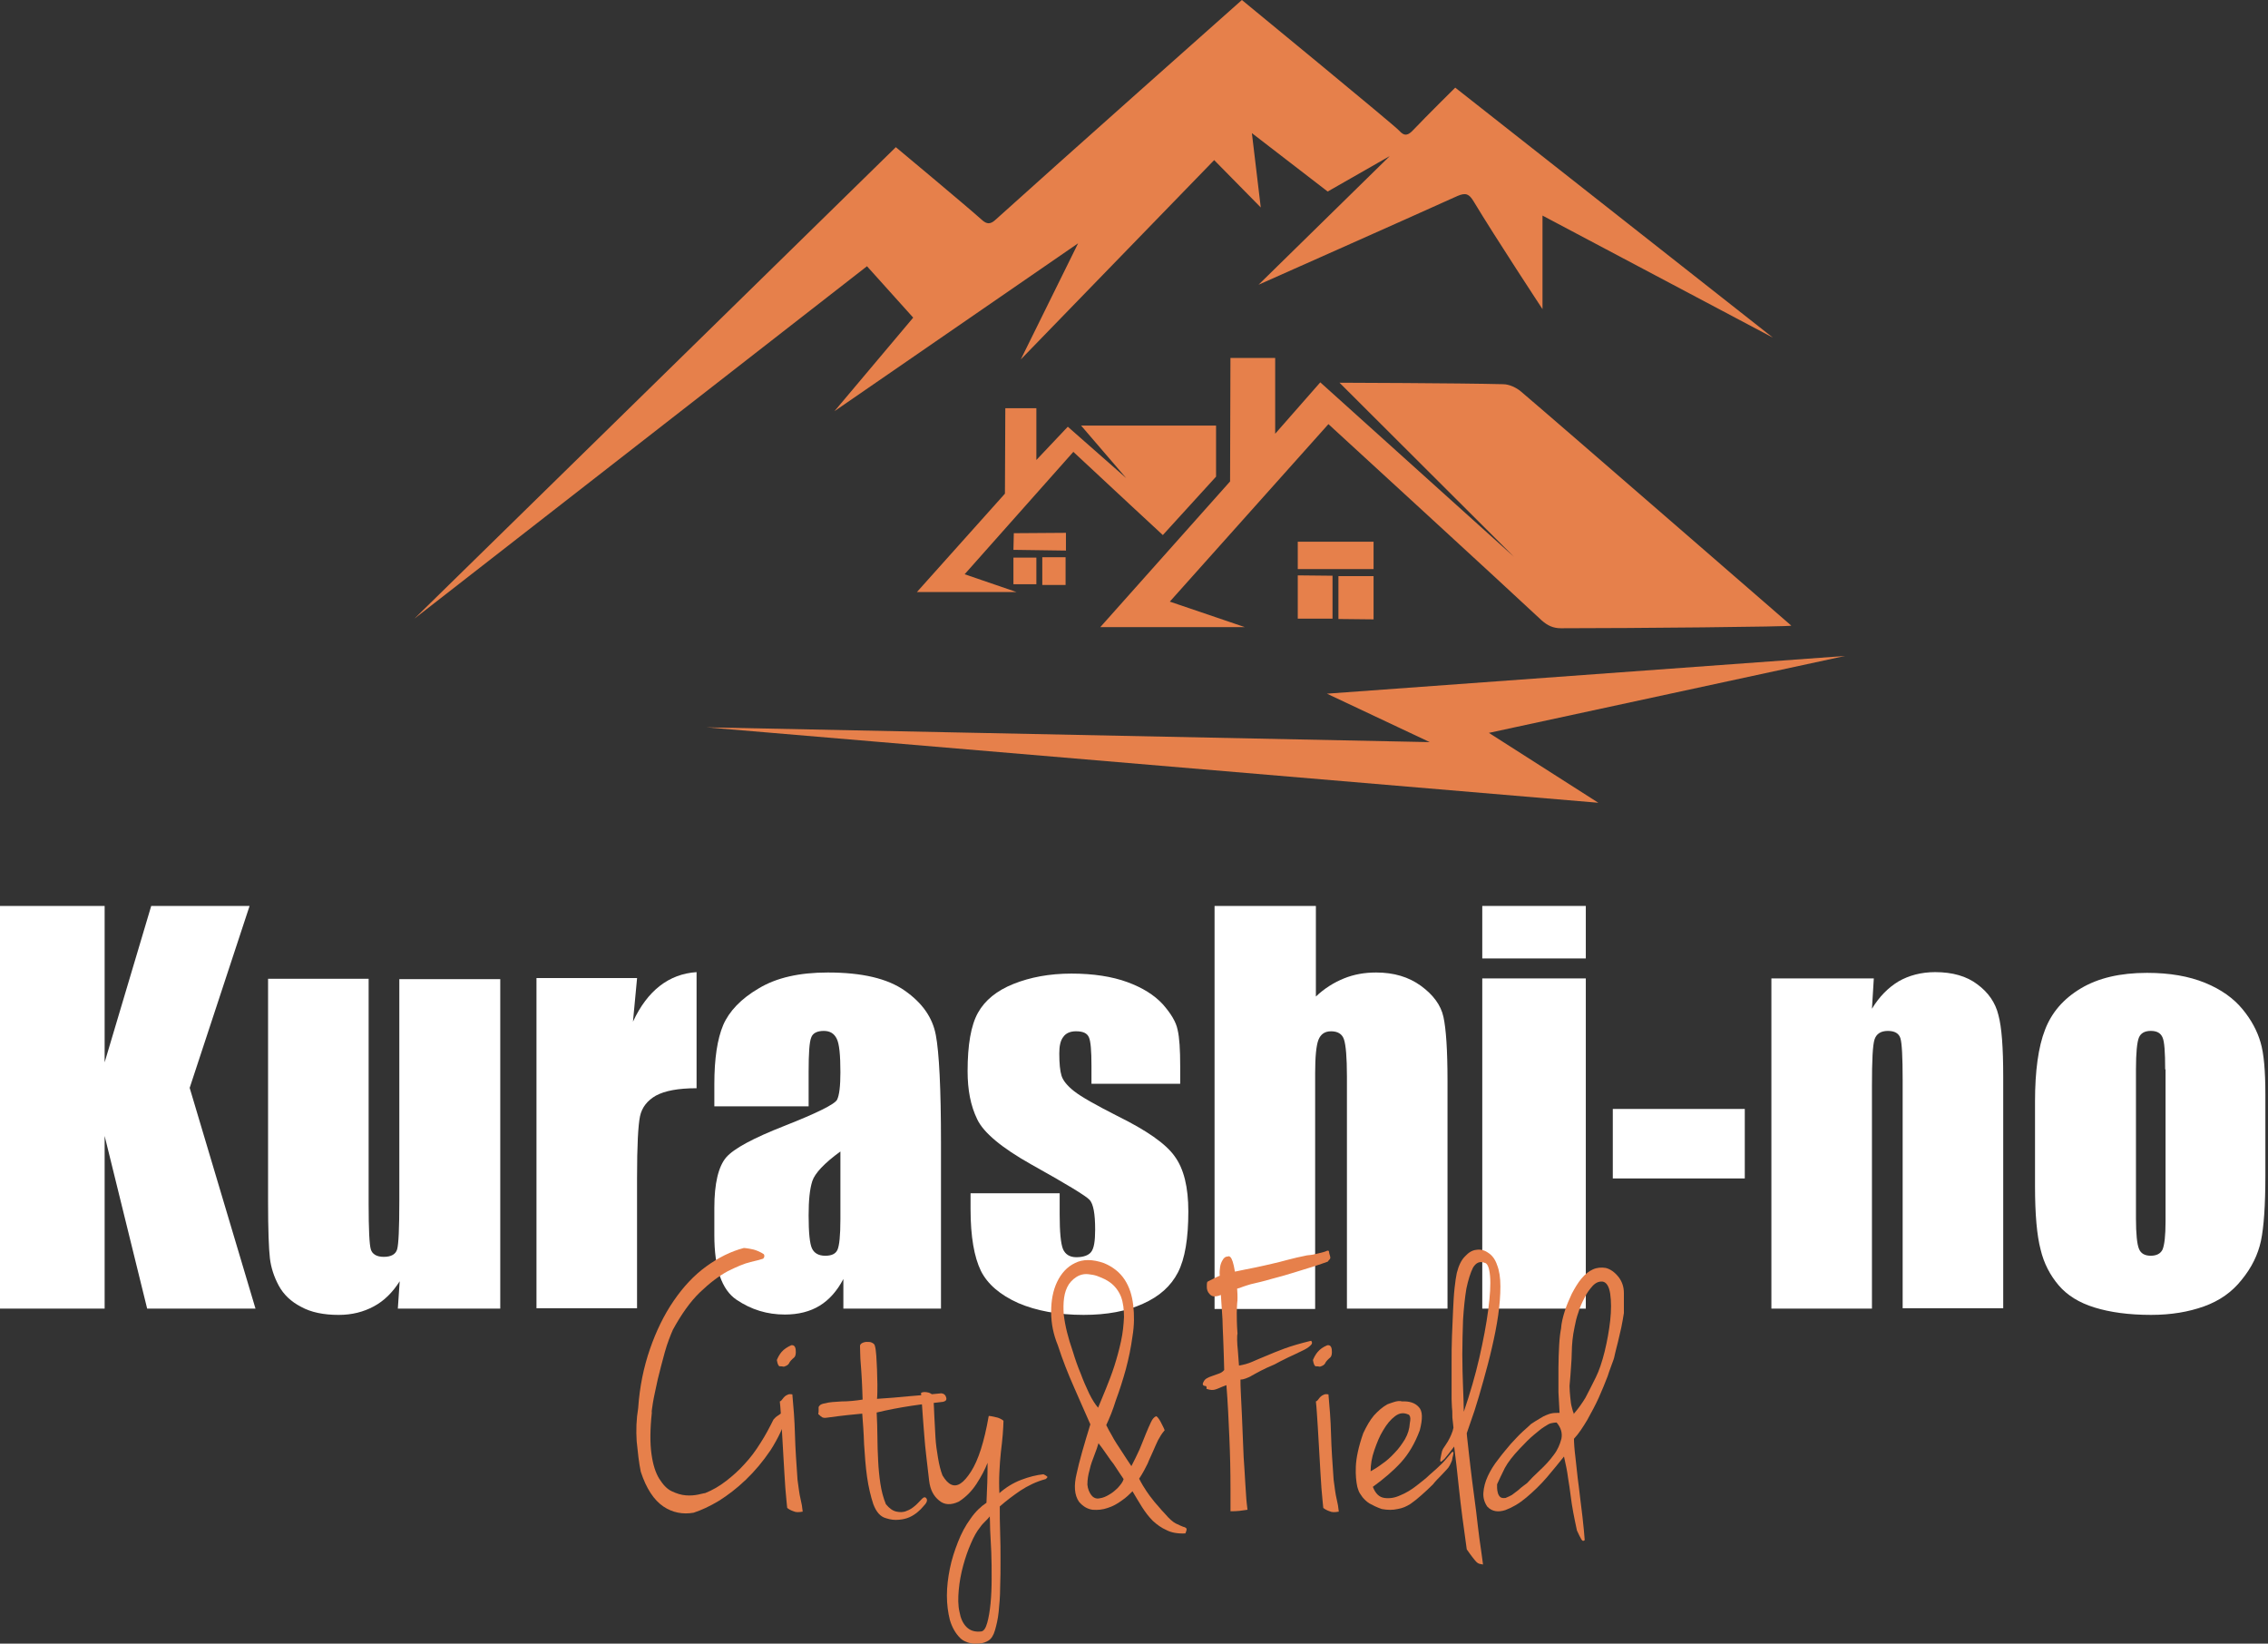 <svg width="138" height="100" viewBox="0 0 138 100" fill="none" xmlns="http://www.w3.org/2000/svg">
<rect x="0" y="0" width="138" height="100" fill="#333333" stroke="none"/>
<path d="M15.186 55.118L11.541 66.187L15.546 79.617H8.954L6.367 69.111V79.617H0V55.118H6.367V64.634L9.201 55.118H15.186Z" fill="white"/>
<path d="M30.439 59.527V79.617H24.207L24.32 77.953C23.892 78.627 23.375 79.145 22.745 79.482C22.115 79.82 21.417 80 20.608 80C19.685 80 18.92 79.842 18.313 79.505C17.705 79.19 17.255 78.762 16.963 78.222C16.671 77.683 16.491 77.12 16.423 76.558C16.355 75.973 16.311 74.825 16.311 73.093V59.55H22.43V73.228C22.43 74.803 22.475 75.725 22.565 76.018C22.655 76.31 22.925 76.468 23.352 76.468C23.802 76.468 24.072 76.31 24.162 76.018C24.252 75.725 24.297 74.735 24.297 73.093V59.572H30.439V59.527Z" fill="white"/>
<path d="M38.762 59.527L38.514 62.159C39.392 60.269 40.697 59.257 42.384 59.145V66.209C41.259 66.209 40.449 66.366 39.909 66.659C39.392 66.951 39.054 67.379 38.942 67.918C38.829 68.458 38.762 69.696 38.762 71.653V79.594H32.643V59.505H38.762V59.527Z" fill="white"/>
<path d="M49.202 67.312H43.465V65.962C43.465 64.41 43.645 63.217 44.005 62.363C44.365 61.53 45.085 60.765 46.164 60.135C47.244 59.483 48.639 59.168 50.371 59.168C52.441 59.168 53.993 59.528 55.051 60.27C56.108 61.013 56.738 61.89 56.941 62.97C57.143 64.027 57.256 66.232 57.256 69.539V79.618H51.316V77.818C50.934 78.538 50.462 79.078 49.877 79.438C49.292 79.798 48.572 79.978 47.762 79.978C46.682 79.978 45.715 79.685 44.815 79.078C43.915 78.471 43.465 77.166 43.465 75.141V73.499C43.465 71.991 43.712 70.979 44.185 70.416C44.657 69.877 45.827 69.247 47.717 68.504C49.719 67.717 50.799 67.177 50.934 66.907C51.069 66.637 51.136 66.075 51.136 65.242C51.136 64.185 51.069 63.51 50.911 63.195C50.754 62.88 50.506 62.722 50.124 62.722C49.719 62.722 49.449 62.858 49.359 63.127C49.247 63.397 49.202 64.095 49.202 65.22V67.312ZM51.136 70.057C50.147 70.776 49.584 71.384 49.427 71.856C49.269 72.351 49.202 73.026 49.202 73.949C49.202 74.983 49.269 75.658 49.404 75.951C49.539 76.243 49.809 76.401 50.214 76.401C50.596 76.401 50.844 76.288 50.956 76.041C51.069 75.793 51.136 75.186 51.136 74.174V70.057Z" fill="white"/>
<path d="M71.833 65.939H66.412V64.859C66.412 63.936 66.367 63.351 66.254 63.104C66.142 62.856 65.894 62.744 65.467 62.744C65.129 62.744 64.859 62.856 64.702 63.081C64.522 63.306 64.454 63.644 64.454 64.094C64.454 64.701 64.499 65.151 64.589 65.444C64.679 65.736 64.927 66.051 65.354 66.388C65.782 66.726 66.659 67.221 67.986 67.896C69.764 68.773 70.933 69.583 71.473 70.348C72.036 71.113 72.306 72.238 72.306 73.7C72.306 75.342 72.103 76.58 71.676 77.412C71.248 78.244 70.551 78.874 69.539 79.324C68.549 79.774 67.356 79.999 65.939 79.999C64.387 79.999 63.059 79.752 61.957 79.279C60.855 78.784 60.09 78.132 59.685 77.322C59.28 76.49 59.055 75.252 59.055 73.565V72.598H64.477V73.88C64.477 74.96 64.544 75.657 64.679 75.995C64.814 76.31 65.084 76.49 65.489 76.49C65.917 76.49 66.232 76.377 66.389 76.175C66.569 75.95 66.636 75.5 66.636 74.802C66.636 73.835 66.524 73.25 66.299 73.003C66.074 72.755 64.882 72.035 62.745 70.843C60.945 69.831 59.842 68.908 59.46 68.098C59.055 67.266 58.875 66.299 58.875 65.174C58.875 63.576 59.078 62.384 59.505 61.619C59.932 60.854 60.652 60.269 61.665 59.864C62.677 59.459 63.847 59.234 65.197 59.234C66.524 59.234 67.671 59.414 68.594 59.752C69.516 60.089 70.236 60.539 70.754 61.102C71.248 61.664 71.563 62.181 71.653 62.654C71.766 63.126 71.811 63.869 71.811 64.881V65.939H71.833Z" fill="white"/>
<path d="M80.067 55.118V60.63C80.584 60.135 81.169 59.775 81.776 59.528C82.384 59.28 83.036 59.168 83.734 59.168C84.813 59.168 85.713 59.438 86.456 59.977C87.198 60.517 87.671 61.147 87.828 61.867C87.986 62.587 88.076 63.87 88.076 65.759V79.618H81.956V65.489C81.956 64.32 81.889 63.577 81.776 63.24C81.664 62.902 81.394 62.745 80.989 62.745C80.606 62.745 80.359 62.925 80.224 63.262C80.089 63.6 80.022 64.297 80.022 65.309V79.64H73.902V55.118H80.067Z" fill="white"/>
<path d="M96.491 55.118V58.313H90.191V55.118H96.491ZM96.491 59.528V79.618H90.191V59.528H96.491Z" fill="white"/>
<path d="M106.164 67.469V71.698H98.133V67.469H106.164Z" fill="white"/>
<path d="M114.015 59.527L113.902 61.372C114.352 60.629 114.892 60.089 115.522 59.707C116.152 59.347 116.895 59.145 117.749 59.145C118.807 59.145 119.662 59.392 120.314 59.887C120.989 60.382 121.416 61.012 121.596 61.754C121.799 62.497 121.889 63.756 121.889 65.511V79.594H115.77V65.691C115.77 64.319 115.725 63.464 115.635 63.172C115.545 62.879 115.297 62.722 114.87 62.722C114.442 62.722 114.172 62.901 114.06 63.239C113.947 63.577 113.902 64.521 113.902 66.029V79.617H107.783V59.527H114.015Z" fill="white"/>
<path d="M137.84 66.591V71.518C137.84 73.318 137.75 74.645 137.57 75.5C137.39 76.332 137.008 77.12 136.4 77.862C135.815 78.605 135.05 79.144 134.105 79.482C133.161 79.819 132.103 79.999 130.888 79.999C129.538 79.999 128.391 79.842 127.446 79.549C126.501 79.257 125.781 78.807 125.264 78.2C124.747 77.592 124.364 76.872 124.162 76.017C123.937 75.162 123.824 73.88 123.824 72.17V67.019C123.824 65.151 124.027 63.689 124.432 62.654C124.837 61.597 125.557 60.764 126.614 60.134C127.671 59.504 128.999 59.19 130.641 59.19C132.013 59.19 133.183 59.392 134.173 59.797C135.163 60.202 135.905 60.742 136.445 61.394C136.985 62.047 137.345 62.721 137.547 63.419C137.75 64.094 137.84 65.151 137.84 66.591ZM131.743 65.061C131.743 64.026 131.698 63.374 131.586 63.126C131.473 62.856 131.248 62.721 130.866 62.721C130.506 62.721 130.258 62.856 130.146 63.126C130.033 63.396 129.966 64.049 129.966 65.061V74.127C129.966 75.072 130.033 75.702 130.146 75.972C130.258 76.265 130.506 76.4 130.866 76.4C131.226 76.4 131.473 76.265 131.586 76.017C131.698 75.747 131.766 75.185 131.766 74.33V65.061H131.743Z" fill="white"/>
<path d="M25.217 37.638L54.508 8.954C54.508 8.954 58.828 12.553 59.727 13.363C60.042 13.656 60.267 13.656 60.582 13.363C64.137 10.146 75.565 0 75.565 0C75.565 0 84.879 7.649 85.127 7.941C85.464 8.324 85.689 8.234 86.004 7.896C86.814 7.042 88.546 5.332 88.546 5.332L107.871 20.54L93.856 13.116V18.808C93.856 18.808 90.998 14.466 89.671 12.261C89.401 11.811 89.199 11.698 88.681 11.924C85.599 13.318 76.578 17.323 76.578 17.323L84.564 9.494L80.785 11.653L76.173 8.099L76.713 12.621L73.878 9.741L62.112 21.867L65.599 14.803L50.773 25.017L55.565 19.325L52.753 16.198L25.217 37.638Z" fill="#E6804B"/>
<path d="M94.981 38.223C94.508 38.223 94.171 38.065 93.811 37.75C91.651 35.725 80.83 25.804 80.83 25.804L71.179 36.603L75.746 38.155H66.949L74.846 29.291L74.868 21.777H77.59V26.389L80.335 23.262L92.124 33.881L81.505 23.285C81.505 23.285 88.794 23.307 91.449 23.375C91.831 23.375 92.258 23.577 92.551 23.825C95.093 25.984 108.524 37.66 108.996 38.065C108.974 38.133 99.3 38.223 94.981 38.223Z" fill="#E6804B"/>
<path d="M65.782 25.894H73.993V28.999L70.754 32.553C70.754 32.553 67.132 29.201 65.309 27.491C63.105 29.966 58.695 34.938 58.695 34.938L61.845 36.018H55.793L61.147 30.034L61.17 24.837H63.059V27.986L64.972 25.962L68.526 29.089L65.782 25.894Z" fill="#E6804B"/>
<path d="M112.259 39.91L80.74 42.204L86.995 45.151L42.99 44.252L97.253 48.841L90.594 44.589L112.259 39.91Z" fill="#E6804B"/>
<path d="M83.577 32.959H78.965V34.624H83.577V32.959Z" fill="#E6804B"/>
<path d="M83.577 35.051V37.683L81.439 37.66V35.051H83.577Z" fill="#E6804B"/>
<path d="M78.965 37.638V35.006L81.08 35.028V37.638H78.965Z" fill="#E6804B"/>
<path d="M64.859 32.418V33.498L61.664 33.453L61.687 32.44L64.859 32.418Z" fill="#E6804B"/>
<path d="M64.837 33.903H63.42V35.59H64.837V33.903Z" fill="#E6804B"/>
<path d="M63.059 33.926H61.664V35.545H63.059V33.926Z" fill="#E6804B"/>
<path d="M46.434 76.58C46.322 76.625 46.052 76.692 45.67 76.782C45.287 76.872 44.815 77.075 44.275 77.345C43.735 77.637 43.172 78.065 42.587 78.627C42.003 79.19 41.463 79.954 40.945 80.899C40.788 81.259 40.608 81.709 40.45 82.272C40.293 82.834 40.158 83.374 40.023 83.914C39.91 84.454 39.798 84.926 39.73 85.331C39.663 85.736 39.64 85.939 39.663 85.939C39.55 86.974 39.55 87.829 39.64 88.458C39.73 89.111 39.888 89.606 40.113 89.966C40.338 90.326 40.585 90.596 40.878 90.731C41.17 90.866 41.44 90.956 41.733 90.978C42.003 91.001 42.25 90.978 42.475 90.933C42.7 90.888 42.835 90.843 42.902 90.843C43.352 90.663 43.78 90.416 44.185 90.101C44.59 89.786 44.972 89.448 45.31 89.066C45.67 88.683 45.984 88.256 46.277 87.784C46.569 87.334 46.817 86.861 47.064 86.366C47.132 86.299 47.199 86.209 47.312 86.141C47.402 86.074 47.514 86.006 47.604 85.939C47.694 85.894 47.784 85.849 47.852 85.849C47.919 85.849 47.964 85.871 47.964 85.939C47.694 86.771 47.334 87.536 46.884 88.234C46.412 88.931 45.917 89.516 45.377 90.033C44.837 90.551 44.275 90.978 43.735 91.316C43.172 91.653 42.678 91.878 42.205 92.035C41.553 92.148 40.923 92.035 40.36 91.653C39.798 91.271 39.325 90.573 38.988 89.538C38.876 88.998 38.808 88.368 38.74 87.694C38.696 87.019 38.718 86.344 38.831 85.669C38.92 84.364 39.168 83.172 39.55 82.069C39.933 80.967 40.405 79.999 40.99 79.145C41.575 78.29 42.227 77.592 42.97 77.052C43.712 76.513 44.477 76.13 45.265 75.928C45.332 75.928 45.445 75.95 45.602 75.972C45.76 75.995 45.94 76.04 46.097 76.108C46.255 76.175 46.389 76.243 46.48 76.31C46.525 76.4 46.525 76.49 46.434 76.58Z" fill="#E6804B"/>
<path d="M48.145 81.845C48.302 81.822 48.392 81.912 48.415 82.115C48.437 82.34 48.415 82.497 48.325 82.587C48.167 82.722 48.055 82.835 48.01 82.947C47.965 83.037 47.852 83.105 47.695 83.15C47.605 83.127 47.515 83.127 47.448 83.127C47.38 83.127 47.313 83.015 47.268 82.745C47.335 82.587 47.425 82.407 47.56 82.25C47.695 82.092 47.898 81.957 48.145 81.845ZM48.212 84.837C48.28 85.579 48.347 86.367 48.37 87.267C48.392 88.144 48.46 89.067 48.527 90.034C48.595 90.529 48.64 90.911 48.707 91.181C48.775 91.451 48.82 91.721 48.842 91.969C48.595 92.014 48.415 92.014 48.28 91.946C48.145 91.901 48.01 91.834 47.898 91.744C47.875 91.496 47.83 91.091 47.785 90.529C47.74 89.966 47.718 89.359 47.672 88.684C47.627 88.009 47.605 87.379 47.56 86.749C47.515 86.119 47.492 85.624 47.448 85.264C47.515 85.242 47.56 85.197 47.605 85.129C47.65 85.062 47.695 85.017 47.74 84.972C47.785 84.927 47.852 84.882 47.92 84.859C47.987 84.814 48.1 84.814 48.212 84.837Z" fill="#E6804B"/>
<path d="M53.364 85.107C54.017 85.062 54.669 85.017 55.299 84.949C55.929 84.904 56.604 84.837 57.279 84.769C57.436 84.792 57.526 84.859 57.571 85.017C57.616 85.174 57.549 85.242 57.391 85.287C56.829 85.354 56.176 85.422 55.434 85.534C54.691 85.647 53.994 85.782 53.342 85.939C53.364 86.412 53.387 86.907 53.387 87.402C53.387 87.897 53.409 88.391 53.432 88.864C53.454 89.336 53.499 89.809 53.567 90.259C53.634 90.709 53.747 91.136 53.904 91.519C54.129 91.788 54.331 91.924 54.556 91.969C54.759 92.013 54.984 92.013 55.164 91.924C55.366 91.856 55.524 91.743 55.681 91.609C55.839 91.474 55.974 91.316 56.109 91.181C56.221 91.069 56.311 91.069 56.379 91.181C56.446 91.294 56.379 91.451 56.176 91.654C56.086 91.766 55.974 91.879 55.839 91.991C55.704 92.103 55.546 92.216 55.344 92.306C55.141 92.396 54.939 92.441 54.691 92.463C54.444 92.486 54.197 92.463 53.927 92.374C53.567 92.284 53.319 91.991 53.139 91.519C52.982 91.046 52.847 90.484 52.757 89.854C52.667 89.224 52.622 88.549 52.577 87.874C52.554 87.177 52.509 86.569 52.464 86.007C51.789 86.074 51.294 86.119 50.98 86.164C50.664 86.209 50.44 86.232 50.304 86.254C50.17 86.277 50.08 86.254 50.035 86.232C49.99 86.209 49.9 86.142 49.787 86.029C49.81 85.962 49.81 85.872 49.81 85.804C49.81 85.737 49.81 85.669 49.81 85.624C49.81 85.579 49.855 85.534 49.9 85.489C49.945 85.444 50.057 85.399 50.215 85.377C50.44 85.309 50.777 85.287 51.204 85.264C51.632 85.264 52.059 85.219 52.487 85.152C52.464 84.657 52.464 84.275 52.442 84.004C52.419 83.735 52.419 83.487 52.397 83.285C52.374 83.082 52.374 82.88 52.352 82.677C52.352 82.475 52.329 82.227 52.329 81.89C52.329 81.822 52.374 81.755 52.464 81.71C52.554 81.665 52.644 81.642 52.757 81.642C52.869 81.642 52.959 81.642 53.049 81.687C53.139 81.732 53.207 81.777 53.229 81.867C53.274 82.002 53.297 82.205 53.319 82.475C53.342 82.745 53.342 83.015 53.364 83.33C53.364 83.622 53.387 83.937 53.387 84.23C53.387 84.522 53.387 84.904 53.364 85.107Z" fill="#E6804B"/>
<path d="M57.886 90.326C58.246 90.484 58.628 90.236 59.078 89.539C59.528 88.841 59.888 87.717 60.158 86.164C60.158 86.142 60.203 86.142 60.316 86.164C60.406 86.187 60.518 86.209 60.63 86.232C60.743 86.254 60.833 86.299 60.923 86.344C61.013 86.389 61.058 86.434 61.058 86.457C61.058 86.682 61.035 86.952 61.013 87.289C60.99 87.604 60.945 87.964 60.9 88.347C60.855 88.729 60.833 89.134 60.81 89.561C60.788 89.989 60.788 90.416 60.81 90.844C61.215 90.484 61.665 90.214 62.138 90.034C62.61 89.854 63.06 89.741 63.488 89.696C63.645 89.764 63.712 89.831 63.735 89.854C63.735 89.876 63.712 89.921 63.623 89.989C63.038 90.146 62.543 90.394 62.093 90.686C61.665 90.979 61.238 91.294 60.833 91.654C60.833 92.148 60.833 92.666 60.855 93.228C60.878 93.791 60.878 94.353 60.878 94.916C60.878 95.478 60.878 96.04 60.855 96.58C60.855 97.12 60.81 97.638 60.765 98.065C60.72 98.515 60.63 98.875 60.54 99.19C60.45 99.505 60.316 99.707 60.136 99.82C60.023 99.888 59.865 99.955 59.708 99.978C59.551 100 59.393 100 59.236 100C59.078 99.978 58.921 99.955 58.786 99.888C58.651 99.843 58.516 99.752 58.426 99.662C58.133 99.37 57.931 99.01 57.796 98.56C57.683 98.11 57.616 97.615 57.616 97.075C57.616 96.535 57.683 95.996 57.796 95.433C57.908 94.871 58.088 94.331 58.291 93.813C58.493 93.296 58.741 92.823 59.056 92.396C59.348 91.969 59.685 91.654 60.023 91.429C60.068 90.596 60.09 89.786 60.09 88.999C59.933 89.404 59.708 89.831 59.416 90.281C59.123 90.731 58.763 91.091 58.336 91.361C57.863 91.586 57.458 91.564 57.143 91.294C56.806 91.024 56.603 90.641 56.536 90.101C56.468 89.471 56.401 88.954 56.356 88.549C56.311 88.144 56.266 87.739 56.243 87.379C56.221 87.019 56.176 86.637 56.154 86.232C56.131 85.827 56.086 85.332 56.041 84.747C56.108 84.702 56.221 84.679 56.379 84.702C56.536 84.724 56.648 84.769 56.716 84.859C56.761 84.859 56.783 84.972 56.806 85.219C56.828 85.467 56.828 85.782 56.851 86.164C56.873 86.547 56.896 86.952 56.918 87.424C56.941 87.874 57.008 88.302 57.076 88.706C57.143 89.111 57.233 89.471 57.346 89.764C57.526 90.056 57.683 90.236 57.886 90.326ZM60.225 92.261C60.136 92.374 60.045 92.463 59.933 92.576C59.843 92.666 59.73 92.778 59.641 92.913C59.438 93.161 59.258 93.476 59.078 93.903C58.898 94.308 58.741 94.758 58.606 95.253C58.471 95.748 58.381 96.243 58.336 96.738C58.291 97.233 58.291 97.683 58.381 98.065C58.448 98.448 58.583 98.763 58.808 98.988C59.033 99.213 59.326 99.303 59.708 99.258C59.865 99.235 59.978 99.055 60.068 98.74C60.158 98.425 60.225 98.02 60.27 97.57C60.316 97.098 60.338 96.58 60.338 96.04C60.338 95.501 60.338 94.938 60.316 94.443C60.293 93.926 60.27 93.476 60.248 93.093C60.248 92.666 60.225 92.396 60.225 92.261Z" fill="#E6804B"/>
<path d="M67.311 86.703C67.424 86.928 67.513 87.108 67.626 87.288C67.716 87.468 67.829 87.648 67.941 87.828C68.053 88.008 68.188 88.21 68.323 88.413C68.458 88.638 68.638 88.885 68.841 89.2C69.021 88.863 69.178 88.525 69.336 88.188C69.471 87.851 69.606 87.536 69.718 87.243C69.831 86.951 69.943 86.726 70.033 86.523C70.123 86.321 70.236 86.208 70.348 86.163C70.416 86.186 70.506 86.298 70.618 86.501C70.731 86.726 70.821 86.883 70.866 87.018C70.686 87.221 70.573 87.423 70.461 87.626C70.371 87.828 70.258 88.053 70.168 88.278C70.078 88.503 69.943 88.751 69.831 89.043C69.696 89.313 69.538 89.628 69.313 89.965C69.471 90.28 69.628 90.528 69.763 90.73C69.898 90.933 70.033 91.113 70.146 91.248C70.258 91.405 70.393 91.54 70.506 91.675C70.618 91.81 70.753 91.968 70.888 92.103C71.136 92.395 71.361 92.597 71.54 92.688C71.721 92.777 71.878 92.845 71.99 92.89C72.103 92.912 72.17 92.957 72.193 93.002C72.215 93.047 72.193 93.137 72.125 93.295C71.675 93.317 71.271 93.25 70.978 93.092C70.663 92.957 70.393 92.755 70.146 92.53C69.898 92.282 69.696 92.013 69.493 91.698C69.291 91.383 69.111 91.068 68.908 90.73C68.728 90.91 68.526 91.113 68.256 91.293C67.986 91.495 67.694 91.653 67.401 91.743C67.086 91.855 66.794 91.878 66.479 91.855C66.164 91.81 65.894 91.653 65.646 91.36C65.376 90.955 65.331 90.393 65.511 89.65C65.669 88.908 65.961 87.896 66.344 86.658C66.029 85.961 65.714 85.218 65.354 84.409C64.994 83.599 64.656 82.744 64.364 81.844C64.094 81.191 63.959 80.516 63.959 79.819C63.959 79.122 64.072 78.514 64.319 77.997C64.566 77.479 64.926 77.075 65.399 76.85C65.871 76.602 66.479 76.602 67.176 76.85C67.716 77.075 68.143 77.412 68.436 77.862C68.728 78.312 68.886 78.829 68.953 79.414C69.021 79.999 69.021 80.629 68.908 81.304C68.818 81.979 68.683 82.631 68.503 83.306C68.323 83.959 68.121 84.588 67.896 85.196C67.716 85.781 67.513 86.276 67.311 86.703ZM67.536 78.019C67.469 77.974 67.379 77.907 67.244 77.839C67.109 77.772 66.951 77.704 66.771 77.637C66.591 77.569 66.411 77.547 66.231 77.524C66.029 77.502 65.871 77.524 65.691 77.592C65.421 77.704 65.196 77.907 65.039 78.132C64.881 78.379 64.791 78.649 64.746 78.964C64.701 79.279 64.701 79.617 64.724 79.977C64.769 80.337 64.836 80.697 64.926 81.056C65.016 81.416 65.129 81.799 65.286 82.249C65.421 82.699 65.579 83.149 65.759 83.576C65.916 84.004 66.096 84.409 66.276 84.791C66.456 85.151 66.636 85.443 66.816 85.646C66.951 85.331 67.109 84.948 67.289 84.499C67.469 84.049 67.648 83.599 67.806 83.104C67.963 82.609 68.099 82.114 68.211 81.596C68.323 81.079 68.368 80.606 68.391 80.134C68.391 79.684 68.346 79.257 68.211 78.897C68.076 78.559 67.851 78.244 67.536 78.019ZM66.434 91C66.546 91.135 66.726 91.203 66.906 91.158C67.109 91.135 67.311 91.045 67.491 90.933C67.694 90.82 67.874 90.663 68.031 90.505C68.188 90.325 68.323 90.168 68.368 89.988C68.188 89.718 68.031 89.493 67.918 89.313C67.806 89.133 67.694 88.975 67.581 88.841C67.491 88.706 67.379 88.548 67.266 88.391C67.154 88.233 67.019 88.031 66.839 87.806C66.794 87.986 66.704 88.233 66.591 88.525C66.479 88.818 66.366 89.11 66.299 89.425C66.209 89.74 66.164 90.033 66.164 90.325C66.186 90.573 66.276 90.82 66.434 91Z" fill="#E6804B"/>
<path d="M74.713 76.445C74.758 76.422 74.803 76.422 74.871 76.49C74.916 76.535 74.961 76.625 75.006 76.76C75.051 76.895 75.096 77.097 75.141 77.367C75.591 77.277 75.996 77.187 76.356 77.12C76.716 77.052 77.053 76.962 77.368 76.895C77.683 76.827 78.02 76.737 78.358 76.647C78.695 76.557 79.078 76.467 79.528 76.377C79.798 76.355 80.023 76.31 80.18 76.265C80.338 76.22 80.45 76.197 80.54 76.175C80.63 76.152 80.675 76.13 80.72 76.107C80.765 76.085 80.81 76.085 80.855 76.107C80.878 76.242 80.9 76.355 80.923 76.4C80.945 76.467 80.945 76.512 80.945 76.535C80.945 76.557 80.923 76.602 80.9 76.625C80.878 76.647 80.833 76.692 80.788 76.76C80.585 76.827 80.293 76.94 79.933 77.052C79.55 77.165 79.145 77.3 78.695 77.435C78.245 77.57 77.796 77.705 77.346 77.817C76.896 77.952 76.491 78.042 76.108 78.132C76.041 78.155 75.973 78.177 75.883 78.2C75.793 78.222 75.703 78.267 75.613 78.29C75.501 78.335 75.388 78.38 75.276 78.402C75.298 78.672 75.298 78.875 75.298 78.965C75.298 79.055 75.298 79.167 75.276 79.302C75.276 79.415 75.253 79.617 75.253 79.865C75.253 80.112 75.253 80.539 75.298 81.147C75.276 81.214 75.276 81.327 75.276 81.529C75.276 81.732 75.298 81.934 75.321 82.182C75.343 82.452 75.366 82.744 75.388 83.082C75.658 83.037 75.928 82.969 76.176 82.857C76.423 82.744 76.716 82.632 77.031 82.497C77.346 82.362 77.728 82.204 78.156 82.047C78.583 81.889 79.123 81.732 79.775 81.574C79.865 81.664 79.843 81.777 79.73 81.867C79.618 81.979 79.438 82.092 79.19 82.204C78.943 82.317 78.695 82.452 78.38 82.587C78.088 82.722 77.796 82.879 77.548 83.014C77.211 83.149 76.941 83.284 76.716 83.397C76.491 83.509 76.311 83.621 76.176 83.689C76.041 83.779 75.906 83.824 75.793 83.869C75.681 83.914 75.568 83.936 75.478 83.936C75.478 84.094 75.478 84.364 75.501 84.769C75.523 85.174 75.546 85.624 75.568 86.141C75.591 86.659 75.613 87.221 75.636 87.806C75.658 88.391 75.681 88.953 75.726 89.471C75.748 89.988 75.793 90.483 75.816 90.911C75.838 91.338 75.883 91.653 75.906 91.855C75.748 91.878 75.591 91.9 75.411 91.923C75.231 91.945 75.051 91.945 74.871 91.945V90.573C74.871 89.516 74.848 88.481 74.803 87.469C74.758 86.456 74.713 85.376 74.623 84.274C74.421 84.341 74.286 84.409 74.174 84.454C74.084 84.499 73.993 84.521 73.926 84.544C73.859 84.566 73.791 84.566 73.724 84.566C73.656 84.566 73.543 84.544 73.409 84.499C73.431 84.386 73.409 84.319 73.319 84.319C73.229 84.319 73.184 84.274 73.184 84.184C73.229 84.049 73.296 83.936 73.409 83.869C73.521 83.802 73.633 83.757 73.769 83.712C73.903 83.666 74.038 83.621 74.151 83.576C74.286 83.531 74.398 83.464 74.488 83.352C74.466 82.767 74.466 82.272 74.443 81.867C74.421 81.462 74.421 81.079 74.398 80.764C74.398 80.427 74.376 80.112 74.353 79.797C74.331 79.482 74.308 79.145 74.286 78.785C74.129 78.852 73.993 78.875 73.881 78.875C73.769 78.875 73.656 78.807 73.588 78.717C73.476 78.605 73.431 78.447 73.431 78.312C73.431 78.177 73.431 78.065 73.454 78.02C73.431 77.997 73.476 77.975 73.566 77.93C73.656 77.885 73.746 77.84 73.836 77.795C73.948 77.727 74.084 77.682 74.219 77.615C74.196 77.412 74.219 77.232 74.241 77.075C74.263 76.94 74.308 76.805 74.376 76.692C74.466 76.512 74.578 76.445 74.713 76.445Z" fill="#E6804B"/>
<path d="M80.764 81.845C80.922 81.822 81.012 81.912 81.034 82.115C81.057 82.34 81.034 82.497 80.944 82.587C80.787 82.722 80.674 82.835 80.629 82.947C80.584 83.037 80.472 83.105 80.314 83.15C80.224 83.127 80.134 83.127 80.067 83.127C79.999 83.127 79.932 83.015 79.887 82.745C79.954 82.587 80.044 82.407 80.179 82.25C80.314 82.092 80.494 81.957 80.764 81.845ZM80.832 84.837C80.899 85.579 80.967 86.367 80.989 87.267C81.012 88.144 81.079 89.067 81.147 90.034C81.214 90.529 81.259 90.911 81.326 91.181C81.394 91.451 81.439 91.721 81.462 91.969C81.214 92.014 81.034 92.014 80.899 91.946C80.764 91.901 80.629 91.834 80.517 91.744C80.494 91.496 80.449 91.091 80.404 90.529C80.359 89.966 80.337 89.359 80.292 88.684C80.247 88.009 80.224 87.379 80.179 86.749C80.134 86.119 80.112 85.624 80.067 85.264C80.134 85.242 80.179 85.197 80.224 85.129C80.269 85.062 80.314 85.017 80.359 84.972C80.404 84.927 80.472 84.882 80.539 84.859C80.607 84.814 80.719 84.814 80.832 84.837Z" fill="#E6804B"/>
<path d="M84.41 85.443C84.455 85.421 84.59 85.376 84.793 85.308C84.995 85.241 85.175 85.218 85.31 85.263C85.76 85.241 86.098 85.353 86.323 85.601C86.57 85.848 86.57 86.321 86.39 87.018C86.098 87.806 85.715 88.458 85.243 88.975C84.77 89.493 84.185 89.988 83.533 90.46C83.69 90.865 83.915 91.09 84.23 91.135C84.545 91.18 84.86 91.135 85.198 90.978C85.535 90.843 85.873 90.64 86.188 90.393C86.502 90.145 86.772 89.943 86.975 89.74C87.29 89.47 87.56 89.223 87.74 89.043C87.92 88.863 88.122 88.615 88.347 88.346C88.392 88.323 88.415 88.323 88.437 88.368C88.437 88.413 88.437 88.458 88.415 88.548C88.392 88.615 88.37 88.728 88.347 88.863C88.302 88.975 88.257 89.065 88.212 89.155C88.167 89.245 88.1 89.335 88.01 89.425C87.92 89.515 87.807 89.65 87.672 89.785C87.537 89.92 87.357 90.1 87.177 90.325C86.953 90.55 86.728 90.753 86.502 90.955C86.278 91.158 86.053 91.338 85.828 91.495C85.58 91.653 85.333 91.765 85.04 91.81C84.748 91.877 84.433 91.877 84.073 91.81C83.758 91.698 83.533 91.585 83.33 91.473C83.15 91.36 83.016 91.225 82.903 91.09C82.813 90.955 82.723 90.843 82.678 90.73C82.633 90.618 82.611 90.528 82.588 90.46C82.52 90.145 82.475 89.74 82.498 89.223C82.52 88.706 82.656 88.031 82.948 87.198C83.15 86.771 83.353 86.411 83.6 86.118C83.848 85.848 84.095 85.623 84.41 85.443ZM83.398 89.515C83.6 89.403 83.825 89.268 84.095 89.065C84.365 88.885 84.613 88.66 84.86 88.391C85.108 88.143 85.31 87.851 85.49 87.558C85.67 87.243 85.76 86.928 85.783 86.591C85.828 86.366 85.828 86.208 85.76 86.118C85.738 86.073 85.693 86.051 85.67 86.051C85.4 85.938 85.153 85.961 84.883 86.163C84.613 86.366 84.388 86.636 84.163 87.018C83.938 87.378 83.78 87.783 83.623 88.233C83.465 88.683 83.398 89.11 83.398 89.515Z" fill="#E6804B"/>
<path d="M89.247 87.199C89.247 87.244 89.269 87.469 89.314 87.852C89.359 88.234 89.404 88.707 89.472 89.247C89.539 89.787 89.607 90.394 89.697 91.024C89.787 91.654 89.854 92.261 89.922 92.846C89.989 93.409 90.057 93.926 90.124 94.353C90.192 94.781 90.214 95.073 90.237 95.186C90.147 95.163 90.079 95.163 90.012 95.141C89.944 95.118 89.899 95.096 89.832 95.028C89.764 94.961 89.697 94.871 89.607 94.758C89.517 94.646 89.404 94.488 89.247 94.263C89.044 92.846 88.887 91.631 88.774 90.574C88.662 89.517 88.572 88.684 88.482 88.009C88.212 88.369 88.01 88.617 87.897 88.752C87.784 88.864 87.695 88.932 87.672 88.932C87.627 88.932 87.627 88.864 87.65 88.729C87.672 88.662 87.672 88.572 87.695 88.504C87.717 88.437 87.717 88.369 87.74 88.302C87.762 88.234 87.784 88.189 87.807 88.144C87.919 87.987 88.01 87.829 88.1 87.694C88.189 87.537 88.257 87.402 88.302 87.289C88.37 87.132 88.414 86.997 88.437 86.862C88.414 86.704 88.414 86.547 88.392 86.434C88.37 86.322 88.369 86.187 88.369 86.052C88.369 85.917 88.369 85.782 88.347 85.647C88.347 85.512 88.325 85.332 88.325 85.13C88.325 84.927 88.325 84.635 88.325 84.23C88.325 83.825 88.325 83.375 88.325 82.88C88.325 82.385 88.325 81.868 88.347 81.305C88.369 80.765 88.392 80.225 88.414 79.73C88.437 79.235 88.459 78.785 88.504 78.38C88.549 77.975 88.594 77.661 88.639 77.458C88.752 77.008 88.909 76.671 89.134 76.446C89.359 76.198 89.584 76.063 89.832 76.041C90.079 75.996 90.327 76.063 90.552 76.221C90.799 76.378 90.979 76.626 91.092 76.963C91.227 77.301 91.294 77.728 91.294 78.268C91.294 78.808 91.249 79.393 91.159 80.023C91.069 80.653 90.934 81.328 90.777 82.002C90.619 82.7 90.439 83.352 90.259 84.005C90.079 84.657 89.899 85.265 89.719 85.827C89.539 86.344 89.382 86.817 89.247 87.199ZM89.067 85.894C89.449 84.77 89.764 83.69 90.012 82.61C90.259 81.53 90.439 80.563 90.552 79.708C90.664 78.853 90.709 78.156 90.664 77.638C90.619 77.121 90.507 76.851 90.327 76.828C90.034 76.716 89.809 76.828 89.629 77.121C89.472 77.436 89.337 77.863 89.224 78.403C89.134 78.943 89.067 79.573 89.022 80.293C88.999 81.013 88.977 81.71 88.977 82.407C88.977 83.105 88.999 83.78 89.022 84.41C89.044 85.017 89.067 85.512 89.067 85.894Z" fill="#E6804B"/>
<path d="M98.808 79.887C98.763 80.157 98.718 80.45 98.651 80.765C98.583 81.08 98.516 81.35 98.448 81.642C98.381 81.912 98.313 82.159 98.268 82.362C98.223 82.564 98.201 82.677 98.178 82.722C98.088 82.992 97.953 83.307 97.818 83.734C97.661 84.139 97.481 84.589 97.278 85.039C97.076 85.489 96.828 85.939 96.581 86.389C96.311 86.839 96.064 87.221 95.771 87.536C95.771 87.761 95.794 88.144 95.861 88.684C95.928 89.224 95.974 89.808 96.064 90.438C96.131 91.068 96.221 91.676 96.288 92.283C96.356 92.891 96.401 93.363 96.424 93.701C96.356 93.768 96.288 93.768 96.221 93.656C96.153 93.543 96.064 93.363 95.951 93.115C95.861 92.711 95.793 92.351 95.726 92.013C95.659 91.676 95.614 91.338 95.569 91.001C95.524 90.663 95.479 90.303 95.411 89.921C95.366 89.538 95.276 89.111 95.164 88.616C94.871 88.976 94.534 89.403 94.129 89.876C93.724 90.348 93.296 90.753 92.869 91.113C92.442 91.473 92.014 91.721 91.587 91.878C91.159 92.013 90.799 91.968 90.507 91.676C90.327 91.428 90.237 91.136 90.259 90.821C90.282 90.483 90.372 90.146 90.529 89.808C90.687 89.471 90.889 89.133 91.159 88.796C91.407 88.459 91.677 88.144 91.924 87.851C92.194 87.559 92.419 87.311 92.666 87.086C92.891 86.884 93.071 86.726 93.161 86.636C93.364 86.501 93.544 86.389 93.701 86.299C93.836 86.209 93.971 86.141 94.084 86.096C94.196 86.051 94.309 86.006 94.444 85.984C94.556 85.961 94.714 85.961 94.894 85.961C94.871 85.602 94.849 85.197 94.826 84.702C94.826 84.207 94.826 83.712 94.826 83.217C94.826 82.722 94.849 82.249 94.871 81.822C94.894 81.394 94.939 81.057 94.984 80.832C95.006 80.495 95.096 80.135 95.209 79.775C95.321 79.415 95.479 79.055 95.636 78.717C95.816 78.38 95.996 78.065 96.221 77.795C96.446 77.525 96.671 77.345 96.918 77.233C97.166 77.12 97.436 77.098 97.706 77.143C97.976 77.21 98.246 77.39 98.493 77.705C98.696 77.975 98.808 78.29 98.808 78.672C98.808 79.055 98.808 79.46 98.808 79.887ZM92.464 88.144C92.059 88.571 91.744 88.976 91.564 89.314C91.384 89.674 91.227 90.011 91.092 90.303C91.092 90.348 91.092 90.416 91.092 90.528C91.092 90.618 91.114 90.731 91.137 90.821C91.159 90.911 91.204 91.001 91.272 91.068C91.339 91.136 91.452 91.158 91.609 91.136C91.767 91.068 91.879 91.023 91.992 90.956C92.082 90.888 92.171 90.821 92.261 90.753C92.352 90.686 92.442 90.618 92.531 90.528C92.621 90.461 92.756 90.348 92.914 90.236C93.116 90.011 93.386 89.741 93.701 89.448C94.016 89.156 94.286 88.864 94.534 88.526C94.781 88.211 94.916 87.874 95.006 87.536C95.074 87.199 94.984 86.861 94.714 86.546C94.601 86.546 94.489 86.569 94.376 86.591C94.264 86.614 94.129 86.704 93.949 86.816C93.769 86.929 93.589 87.086 93.341 87.289C93.071 87.514 92.801 87.784 92.464 88.144ZM95.771 86.006C96.041 85.692 96.266 85.376 96.469 85.039C96.648 84.702 96.851 84.297 97.098 83.802C97.301 83.397 97.481 82.857 97.638 82.227C97.796 81.575 97.908 80.945 97.976 80.337C98.043 79.707 98.043 79.19 97.976 78.717C97.908 78.267 97.751 78.02 97.526 77.975C97.301 77.953 97.121 78.02 96.918 78.222C96.738 78.425 96.558 78.65 96.424 78.942C96.266 79.235 96.131 79.527 96.041 79.842C95.928 80.157 95.861 80.45 95.816 80.697C95.749 81.012 95.704 81.282 95.681 81.529C95.659 81.777 95.636 82.025 95.636 82.294C95.636 82.564 95.614 82.857 95.591 83.172C95.569 83.487 95.546 83.869 95.501 84.319C95.501 84.544 95.524 84.769 95.546 85.017C95.569 85.264 95.591 85.444 95.636 85.602C95.681 85.759 95.704 85.894 95.749 85.961C95.749 86.029 95.771 86.051 95.771 86.006Z" fill="#E6804B"/>
</svg>
